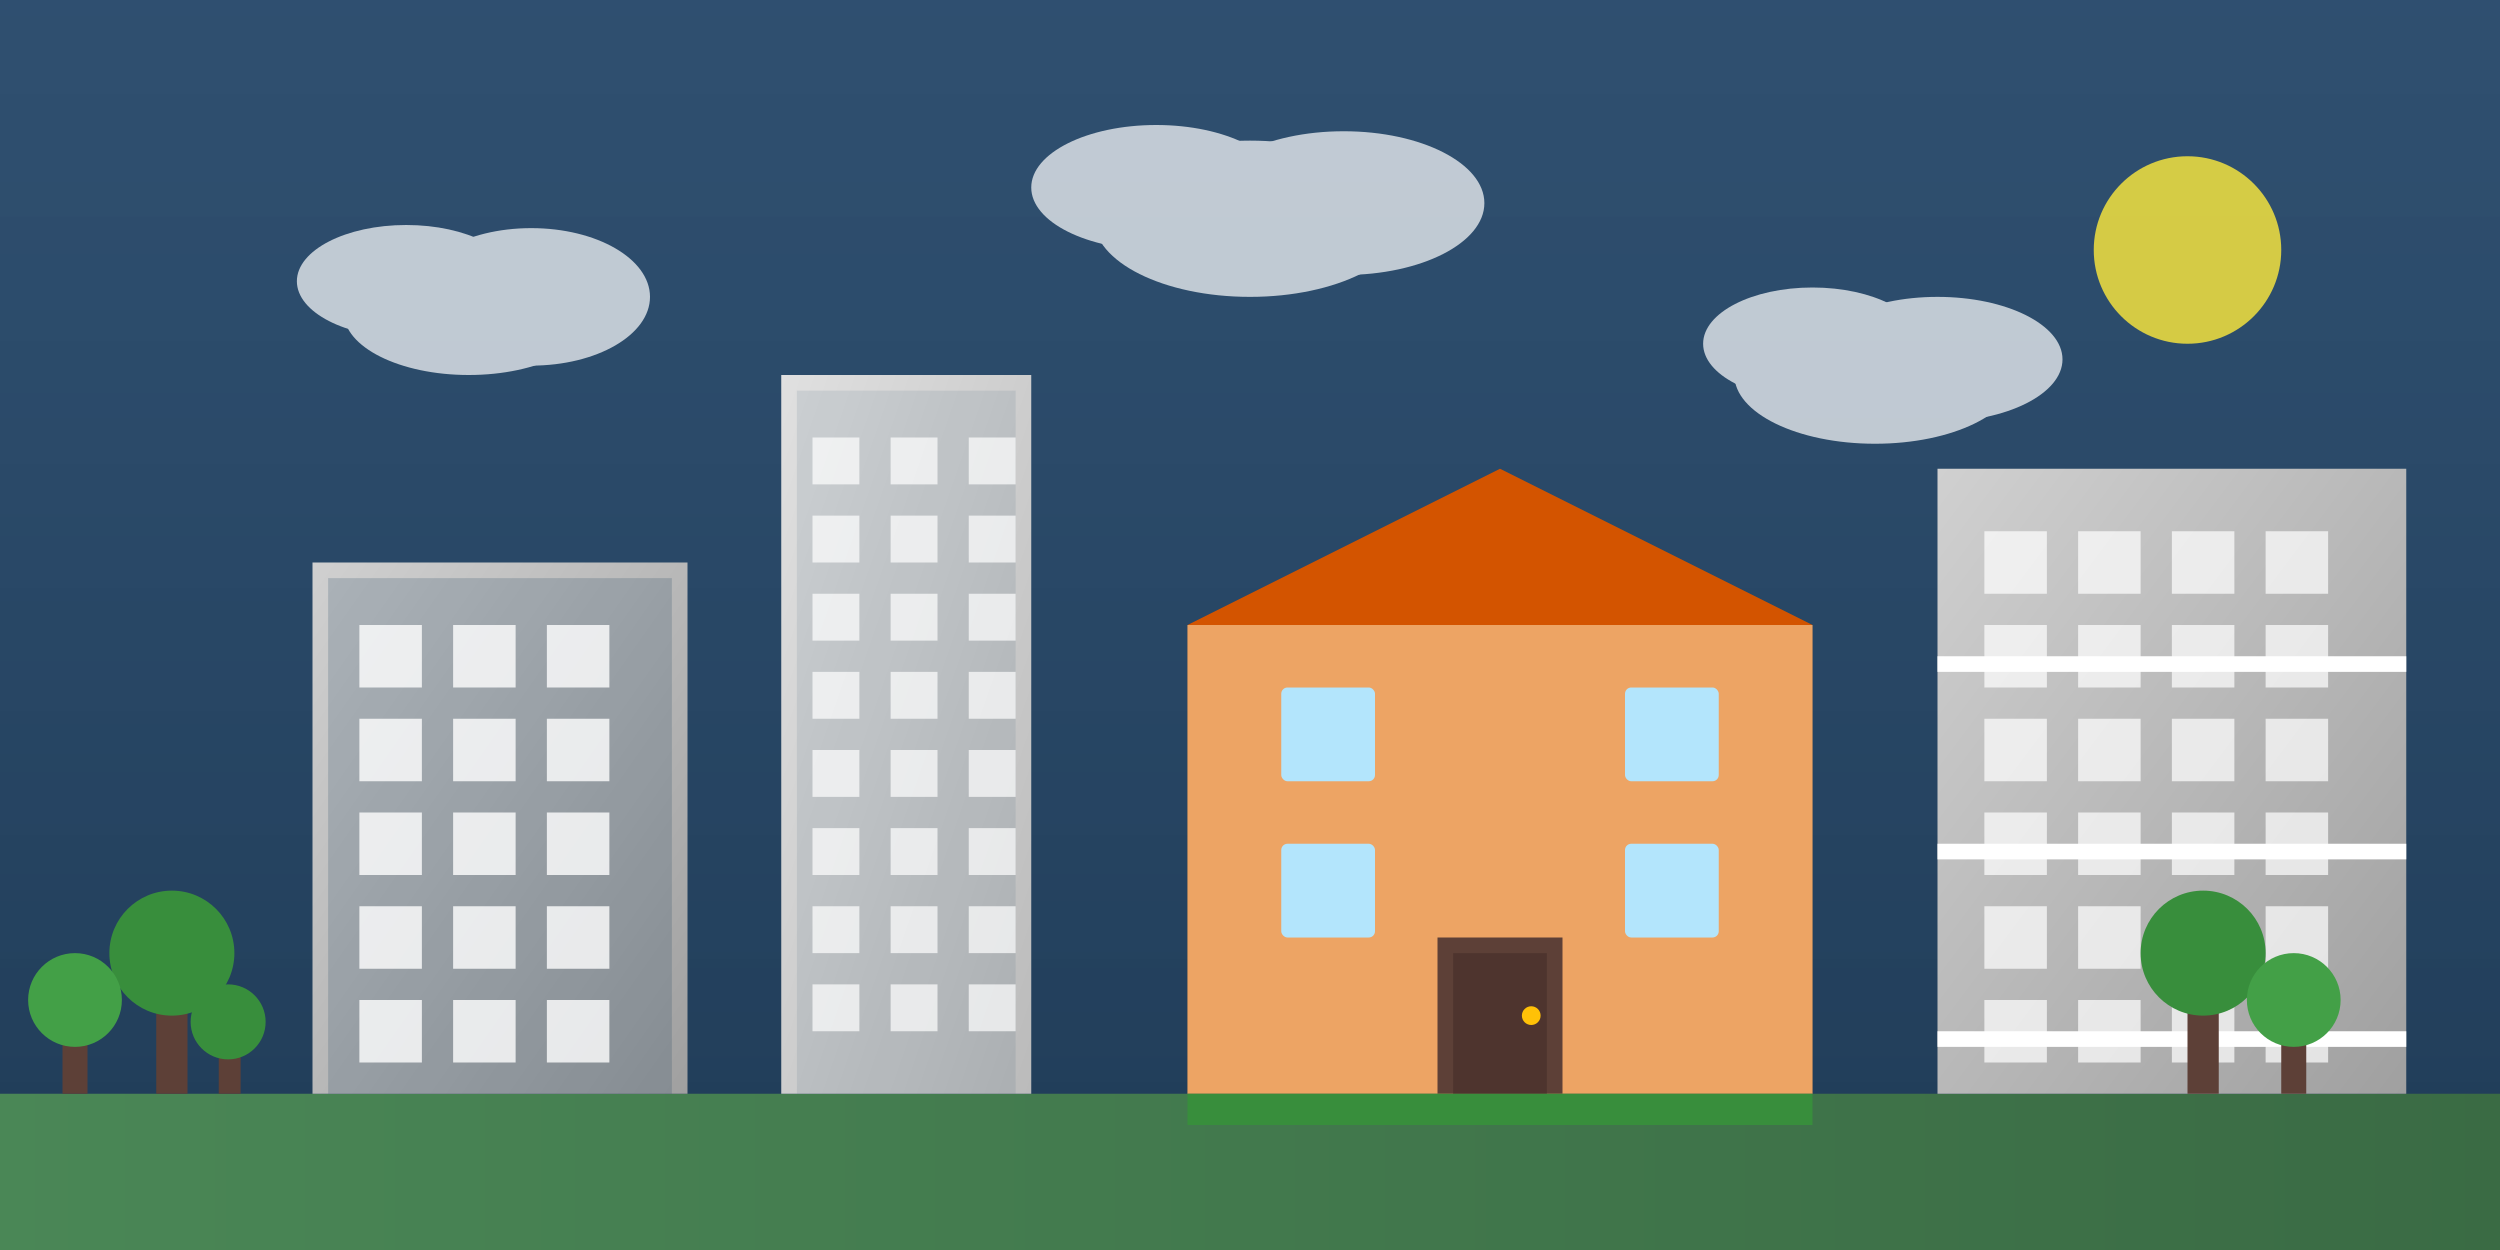 <svg xmlns="http://www.w3.org/2000/svg" width="800" height="400" viewBox="0 0 800 400">
  <rect x="0" y="0" width="800" height="400" fill="#333333" stroke="none"/>
  <defs>
    <linearGradient id="skyGradient" x1="0%" y1="0%" x2="0%" y2="100%">
      <stop offset="0%" style="stop-color:#2e5c8a;stop-opacity:0.7" />
      <stop offset="100%" style="stop-color:#1d3c5a;stop-opacity:0.9" />
    </linearGradient>
    <linearGradient id="buildingGradient" x1="0%" y1="0%" x2="100%" y2="100%">
      <stop offset="0%" style="stop-color:#e0e0e0;stop-opacity:1" />
      <stop offset="100%" style="stop-color:#bbbbbb;stop-opacity:1" />
    </linearGradient>
    <linearGradient id="buildingGradient2" x1="0%" y1="0%" x2="100%" y2="100%">
      <stop offset="0%" style="stop-color:#d0d0d0;stop-opacity:1" />
      <stop offset="100%" style="stop-color:#a0a0a0;stop-opacity:1" />
    </linearGradient>
    <linearGradient id="groundGradient" x1="0%" y1="0%" x2="100%" y2="0%">
      <stop offset="0%" style="stop-color:#4a8756;stop-opacity:1" />
      <stop offset="100%" style="stop-color:#3a6b44;stop-opacity:1" />
    </linearGradient>
  </defs>
  
  <!-- Tło -->
  <rect width="800" height="400" fill="url(#skyGradient)"/>
  
  <!-- Ziemia -->
  <rect x="0" y="350" width="800" height="50" fill="url(#groundGradient)"/>
  
  <!-- Budynek biurowy w tle -->
  <rect x="100" y="180" width="120" height="170" fill="url(#buildingGradient2)"/>
  <rect x="105" y="185" width="110" height="165" fill="#1d3c5a" opacity="0.2"/>
  <!-- Okna budynku biurowego -->
  <g fill="#ffffff" opacity="0.8">
    <rect x="115" y="200" width="20" height="20"/>
    <rect x="145" y="200" width="20" height="20"/>
    <rect x="175" y="200" width="20" height="20"/>
    <rect x="115" y="230" width="20" height="20"/>
    <rect x="145" y="230" width="20" height="20"/>
    <rect x="175" y="230" width="20" height="20"/>
    <rect x="115" y="260" width="20" height="20"/>
    <rect x="145" y="260" width="20" height="20"/>
    <rect x="175" y="260" width="20" height="20"/>
    <rect x="115" y="290" width="20" height="20"/>
    <rect x="145" y="290" width="20" height="20"/>
    <rect x="175" y="290" width="20" height="20"/>
    <rect x="115" y="320" width="20" height="20"/>
    <rect x="145" y="320" width="20" height="20"/>
    <rect x="175" y="320" width="20" height="20"/>
  </g>
  
  <!-- Wieżowiec w tle -->
  <rect x="250" y="120" width="80" height="230" fill="url(#buildingGradient)"/>
  <rect x="255" y="125" width="70" height="225" fill="#1d3c5a" opacity="0.1"/>
  <!-- Okna wieżowca -->
  <g fill="#ffffff" opacity="0.7">
    <rect x="260" y="140" width="15" height="15"/>
    <rect x="285" y="140" width="15" height="15"/>
    <rect x="310" y="140" width="15" height="15"/>
    <rect x="260" y="165" width="15" height="15"/>
    <rect x="285" y="165" width="15" height="15"/>
    <rect x="310" y="165" width="15" height="15"/>
    <rect x="260" y="190" width="15" height="15"/>
    <rect x="285" y="190" width="15" height="15"/>
    <rect x="310" y="190" width="15" height="15"/>
    <rect x="260" y="215" width="15" height="15"/>
    <rect x="285" y="215" width="15" height="15"/>
    <rect x="310" y="215" width="15" height="15"/>
    <rect x="260" y="240" width="15" height="15"/>
    <rect x="285" y="240" width="15" height="15"/>
    <rect x="310" y="240" width="15" height="15"/>
    <rect x="260" y="265" width="15" height="15"/>
    <rect x="285" y="265" width="15" height="15"/>
    <rect x="310" y="265" width="15" height="15"/>
    <rect x="260" y="290" width="15" height="15"/>
    <rect x="285" y="290" width="15" height="15"/>
    <rect x="310" y="290" width="15" height="15"/>
    <rect x="260" y="315" width="15" height="15"/>
    <rect x="285" y="315" width="15" height="15"/>
    <rect x="310" y="315" width="15" height="15"/>
  </g>
  
  <!-- Główny budynek mieszkalny -->
  <rect x="380" y="200" width="200" height="150" fill="#e67e22"/>
  <rect x="380" y="200" width="200" height="150" fill="#ffffff" opacity="0.3"/>
  
  <!-- Dach głównego budynku -->
  <polygon points="380,200 480,150 580,200" fill="#d35400"/>
  
  <!-- Drzwi -->
  <rect x="460" y="300" width="40" height="50" fill="#5d4037"/>
  <rect x="465" y="305" width="30" height="45" fill="#4e342e"/>
  <circle cx="490" cy="325" r="3" fill="#ffc107"/>
  
  <!-- Okna -->
  <g fill="#b3e5fc">
    <rect x="410" y="220" width="30" height="30" rx="2"/>
    <rect x="410" y="270" width="30" height="30" rx="2"/>
    <rect x="520" y="220" width="30" height="30" rx="2"/>
    <rect x="520" y="270" width="30" height="30" rx="2"/>
  </g>
  
  <!-- Trawnik przed domem -->
  <rect x="380" y="350" width="200" height="10" fill="#388e3c"/>
  
  <!-- Apartamentowiec w tle -->
  <rect x="620" y="150" width="150" height="200" fill="url(#buildingGradient2)"/>
  <!-- Okna apartamentowca -->
  <g fill="#ffffff" opacity="0.7">
    <rect x="635" y="170" width="20" height="20"/>
    <rect x="665" y="170" width="20" height="20"/>
    <rect x="695" y="170" width="20" height="20"/>
    <rect x="725" y="170" width="20" height="20"/>
    <rect x="635" y="200" width="20" height="20"/>
    <rect x="665" y="200" width="20" height="20"/>
    <rect x="695" y="200" width="20" height="20"/>
    <rect x="725" y="200" width="20" height="20"/>
    <rect x="635" y="230" width="20" height="20"/>
    <rect x="665" y="230" width="20" height="20"/>
    <rect x="695" y="230" width="20" height="20"/>
    <rect x="725" y="230" width="20" height="20"/>
    <rect x="635" y="260" width="20" height="20"/>
    <rect x="665" y="260" width="20" height="20"/>
    <rect x="695" y="260" width="20" height="20"/>
    <rect x="725" y="260" width="20" height="20"/>
    <rect x="635" y="290" width="20" height="20"/>
    <rect x="665" y="290" width="20" height="20"/>
    <rect x="695" y="290" width="20" height="20"/>
    <rect x="725" y="290" width="20" height="20"/>
    <rect x="635" y="320" width="20" height="20"/>
    <rect x="665" y="320" width="20" height="20"/>
    <rect x="695" y="320" width="20" height="20"/>
    <rect x="725" y="320" width="20" height="20"/>
  </g>
  
  <!-- Balkon apartamentowca -->
  <rect x="620" y="210" width="150" height="5" fill="#ffffff"/>
  <rect x="620" y="270" width="150" height="5" fill="#ffffff"/>
  <rect x="620" y="330" width="150" height="5" fill="#ffffff"/>
  
  <!-- Drzewa -->
  <g transform="translate(50, 320)">
    <rect x="0" y="0" width="10" height="30" fill="#5d4037"/>
    <circle cx="5" cy="-15" r="20" fill="#388e3c"/>
  </g>
  <g transform="translate(20, 330)">
    <rect x="0" y="0" width="8" height="20" fill="#5d4037"/>
    <circle cx="4" cy="-10" r="15" fill="#43a047"/>
  </g>
  <g transform="translate(70, 335)">
    <rect x="0" y="0" width="7" height="15" fill="#5d4037"/>
    <circle cx="3" cy="-8" r="12" fill="#388e3c"/>
  </g>
  <g transform="translate(700, 320)">
    <rect x="0" y="0" width="10" height="30" fill="#5d4037"/>
    <circle cx="5" cy="-15" r="20" fill="#388e3c"/>
  </g>
  <g transform="translate(730, 330)">
    <rect x="0" y="0" width="8" height="20" fill="#5d4037"/>
    <circle cx="4" cy="-10" r="15" fill="#43a047"/>
  </g>
  
  <!-- Słońce -->
  <circle cx="700" cy="80" r="30" fill="#ffeb3b" opacity="0.8"/>
  
  <!-- Chmury -->
  <g fill="#ffffff" opacity="0.7">
    <ellipse cx="150" cy="100" rx="40" ry="20"/>
    <ellipse cx="130" cy="90" rx="35" ry="18"/>
    <ellipse cx="170" cy="95" rx="38" ry="22"/>
    
    <ellipse cx="400" cy="70" rx="50" ry="25"/>
    <ellipse cx="370" cy="60" rx="40" ry="20"/>
    <ellipse cx="430" cy="65" rx="45" ry="23"/>
    
    <ellipse cx="600" cy="120" rx="45" ry="22"/>
    <ellipse cx="580" cy="110" rx="35" ry="18"/>
    <ellipse cx="620" cy="115" rx="40" ry="20"/>
  </g>
</svg>
